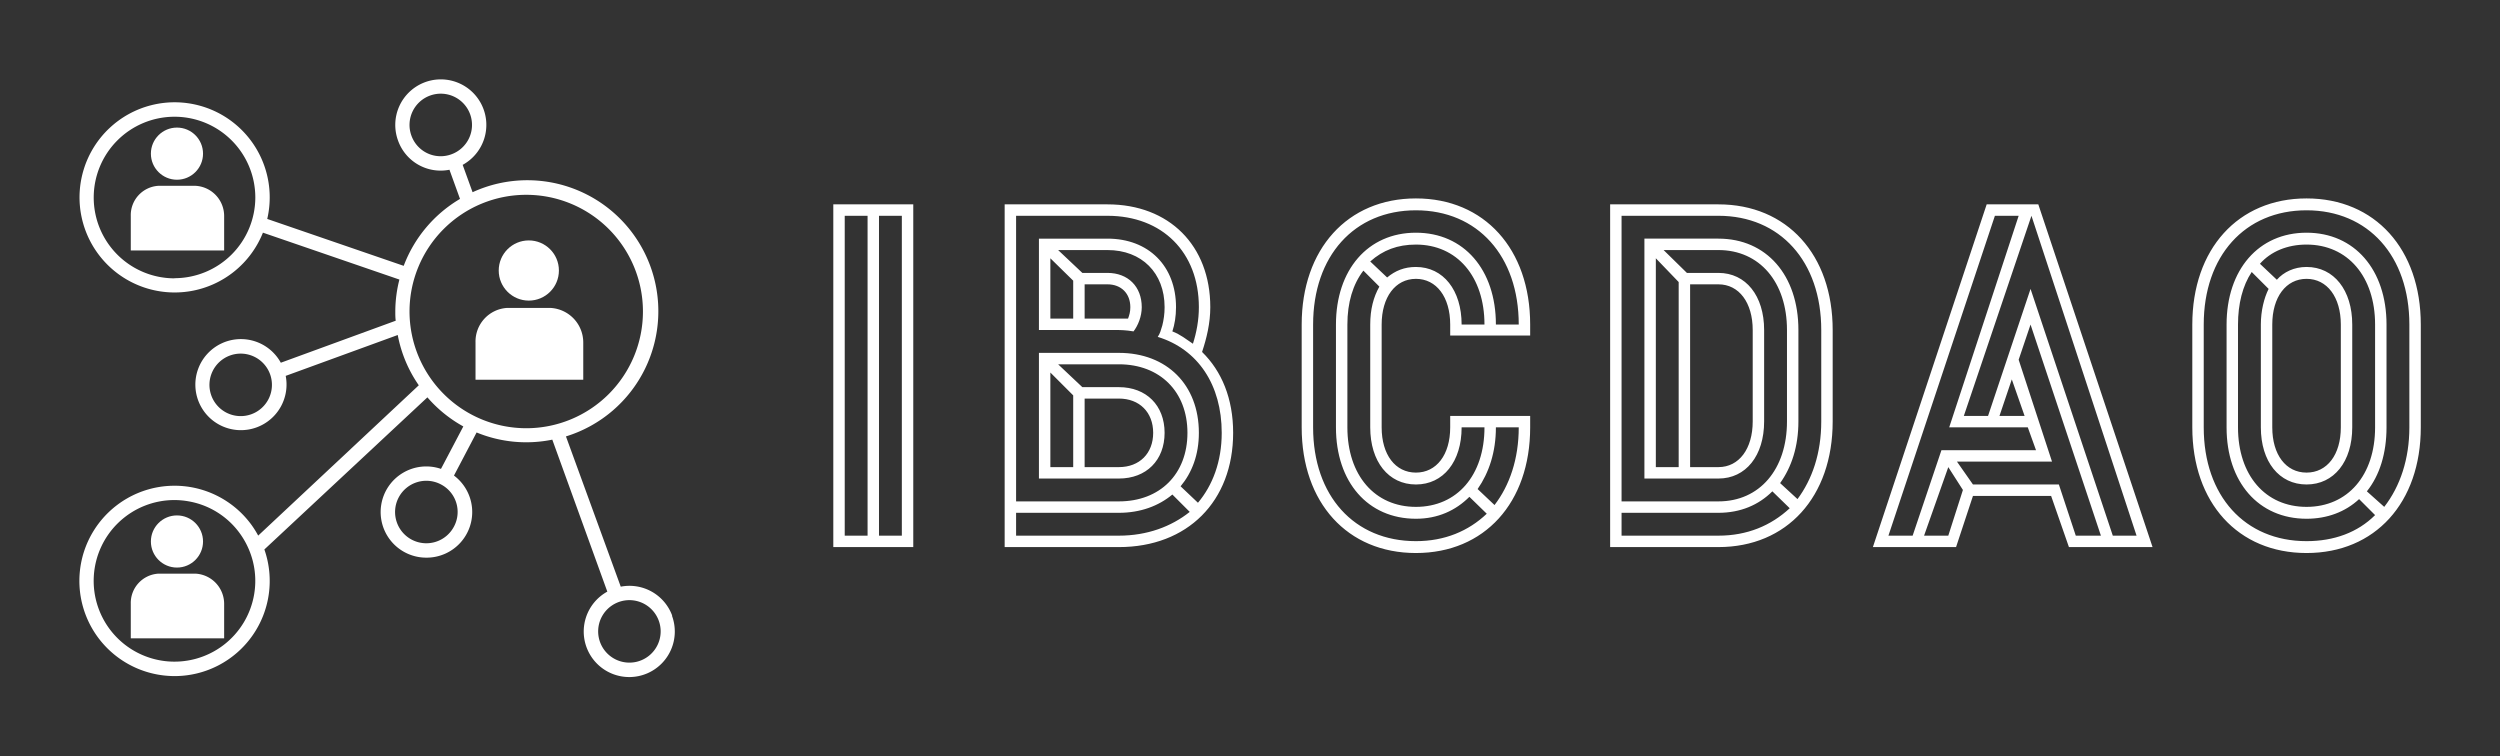 
        <svg xmlns="http://www.w3.org/2000/svg" xmlns:xlink="http://www.w3.org/1999/xlink" version="1.1" width="3203.39" height="969.003" viewBox="0 0 3203.39 969.003">
			
			<rect x="0" y="0" width="3203.39" height="969.003" fill="#333333" stroke="none"/>
			
			<g transform="scale(10.169) translate(10, 10)">
				<defs id="SvgjsDefs6434"><linearGradient id="SvgjsLinearGradient6439"><stop id="SvgjsStop6440" stop-color="#2d388a" offset="0"/><stop id="SvgjsStop6441" stop-color="#00aeef" offset="1"/></linearGradient><linearGradient id="SvgjsLinearGradient6442"><stop id="SvgjsStop6443" stop-color="#00ddff" offset="0"/><stop id="SvgjsStop6444" stop-color="#ff00d4" offset="1"/></linearGradient></defs><g id="SvgjsG6435" featureKey="symbolFeature-0" transform="matrix(0.905,0,0,0.905,-8.906,-6.494)" fill="#fff"><title xmlns="http://www.w3.org/2000/svg">Artboard 21</title><circle xmlns="http://www.w3.org/2000/svg" cx="72.42" cy="33.79" r="4.19"/><path xmlns="http://www.w3.org/2000/svg" d="M75.45,39H69.38A4.68,4.68,0,0,0,65,43.8V49H80V43.8A4.82,4.82,0,0,0,75.45,39Z"/><circle xmlns="http://www.w3.org/2000/svg" cx="23.43" cy="71.52" r="3.63"/><path xmlns="http://www.w3.org/2000/svg" d="M26.06,76H20.8A4.09,4.09,0,0,0,17,80.2V85H30V80.2A4.21,4.21,0,0,0,26.06,76Z"/><circle xmlns="http://www.w3.org/2000/svg" cx="23.43" cy="17.52" r="3.63"/><path xmlns="http://www.w3.org/2000/svg" d="M26.06,22H20.8A4.09,4.09,0,0,0,17,26.2V31H30V26.2A4.21,4.21,0,0,0,26.06,22Z"/><path xmlns="http://www.w3.org/2000/svg" d="M92.39,81.86a6.34,6.34,0,0,0-7.17-4.05L77.59,56.89a18.24,18.24,0,1,0-13-34l-1.38-3.81a6.34,6.34,0,1,0-9-3.39h0a6.29,6.29,0,0,0,7.16,4.07l1.47,4.06A18.32,18.32,0,0,0,55,33.14L36,26.61a13.24,13.24,0,1,0-.6,1.91l19,6.53a18.16,18.16,0,0,0-.57,4.45c0,.43,0,.85.06,1.28l-16,5.85a6.34,6.34,0,1,0-3.37,9h0a6.35,6.35,0,0,0,4.05-7.17l15.6-5.69a18.14,18.14,0,0,0,2.93,7L34.74,70.7a13.42,13.42,0,0,0-.86-1.39,13.25,13.25,0,1,0-13,20.76,13.41,13.41,0,0,0,2.22.19A13.25,13.25,0,0,0,35.6,72.63L58.3,51.45a18.36,18.36,0,0,0,5,4.05l-3.11,5.91a6.35,6.35,0,1,0-2,12.36A6.35,6.35,0,0,0,62,62.34l3.15-6a18.15,18.15,0,0,0,10.54,1L83.35,78.5a6.34,6.34,0,1,0,9,3.35ZM56.07,15h0a4.35,4.35,0,1,1,5.57,2.61A4.32,4.32,0,0,1,56.07,15Zm-33,19.88A11.25,11.25,0,1,1,34.34,23.61,11.26,11.26,0,0,1,23.09,34.86ZM33.79,53.8h0a4.35,4.35,0,1,1,2.6-5.58A4.35,4.35,0,0,1,33.79,53.8Zm.39,25.06A11.25,11.25,0,1,1,23.06,65.75a11.38,11.38,0,0,1,1.88.16,11.17,11.17,0,0,1,7.3,4.56,11.32,11.32,0,0,1,1.23,2.22v0A11.17,11.17,0,0,1,34.18,78.86ZM62,69.44a4.35,4.35,0,1,1-1.82-5.87A4.32,4.32,0,0,1,62,69.44ZM55.81,39.5A16.25,16.25,0,1,1,72.06,55.75,16.27,16.27,0,0,1,55.81,39.5ZM90.37,85.87a4.35,4.35,0,1,1,.14-3.33A4.32,4.32,0,0,1,90.37,85.87Z"/></g><g id="SvgjsG6436" featureKey="nameFeature-0" transform="matrix(2.879,0,0,2.879,89.243,1.356)" fill="#fff"><path d="M5.5 5 l0 15 l-3.5 0 l0 -15 l3.5 0 z M2.5 19.5 l1 0 l0 -14 l-1 0 l0 14 z M4 19.5 l1 0 l0 -14 l-1 0 l0 14 z M18.14 11.46 c0.86 0.84 1.36 2.04 1.36 3.54 c0 3 -2 5 -5 5 l-5 0 l0 -15 l4.5 0 c2.7 0 4.5 1.8 4.5 4.5 c0 0.7 -0.16 1.36 -0.36 1.96 z M14.5 18 c1.8 0 3 -1.2 3 -3 s-1.2 -3 -3 -3 l-2.66 0 l1.06 1 l1.6 0 c1.2 0 2 0.8 2 2 s-0.8 2 -2 2 l-3.5 0 l0 -5.5 l3.5 0 c2.1 0 3.5 1.4 3.5 3.5 c0 0.96 -0.3 1.74 -0.8 2.34 l0.76 0.72 c0.64 -0.76 1.04 -1.8 1.04 -3.06 c0 -2.1 -1.04 -3.66 -2.8 -4.2 c0.1 -0.14 0.14 -0.3 0.2 -0.5 c0.06 -0.24 0.1 -0.5 0.1 -0.8 c0 -1.5 -1 -2.5 -2.5 -2.5 l-2.16 0 l1.06 1 l1.1 0 c0.9 0 1.5 0.6 1.5 1.5 c0 0.4 -0.16 0.8 -0.36 1.06 c-0.34 -0.06 -0.64 -0.06 -0.64 -0.06 l-3.5 0 l0 -4 l3 0 c1.8 0 3 1.2 3 3 c0 0.4 -0.06 0.76 -0.16 1.06 c0.36 0.14 0.6 0.34 0.9 0.54 c0.16 -0.5 0.26 -1.04 0.26 -1.6 c0 -2.4 -1.6 -4 -4 -4 l-4 0 l0 12.5 l4.5 0 z M12.5 8.34 l-1 -0.98 l0 2.64 l1 0 l0 -1.66 z M14.9 10 c0.06 -0.16 0.1 -0.3 0.1 -0.5 c0 -0.6 -0.4 -1 -1 -1 l-1 0 l0 1.5 l1.9 0 z M11.5 16.5 l1 0 l0 -3.14 l-1 -1 l0 4.14 z M14.5 16.5 c0.9 0 1.5 -0.6 1.5 -1.5 s-0.6 -1.5 -1.5 -1.5 l-1.5 0 l0 3 l1.5 0 z M14.5 19.5 c1.24 0 2.3 -0.4 3.1 -1.04 l-0.76 -0.76 c-0.6 0.5 -1.4 0.8 -2.34 0.8 l-4.5 0 l0 1 l4.5 0 z M29 10.26 c0 -1.2 -0.6 -2 -1.5 -2 s-1.5 0.8 -1.5 2 l0 4.5 c0 1.2 0.6 1.98 1.5 1.98 s1.5 -0.78 1.5 -1.98 l0 -0.5 l3.5 0 l0 0.5 c0 3.3 -2 5.5 -5 5.5 s-5 -2.2 -5 -5.5 l0 -4.5 c0 -3.3 2 -5.52 5 -5.52 s5 2.22 5 5.52 l0 0.48 l-3.5 0 l0 -0.48 z M23 14.76 c0 3 1.8 4.98 4.5 4.98 c1.26 0 2.3 -0.44 3.1 -1.2 l-0.76 -0.74 c-0.6 0.6 -1.38 0.96 -2.34 0.96 c-2.1 0 -3.5 -1.6 -3.5 -4 l0 -4.5 c0 -2.4 1.4 -4.02 3.5 -4.02 s3.5 1.62 3.5 4.02 l1 0 c0 -3 -1.8 -5 -4.5 -5 s-4.5 2 -4.5 5 l0 4.5 z M27.5 7.74 c1.2 0 2 1.02 2 2.52 l1 0 c0 -2.1 -1.2 -3.5 -3 -3.5 c-0.8 0 -1.44 0.24 -2 0.74 l0.74 0.7 c0.36 -0.3 0.76 -0.46 1.26 -0.46 z M27.5 17.26 c-1.2 0 -2 -1 -2 -2.5 l0 -4.5 c0 -0.66 0.14 -1.2 0.4 -1.66 l-0.7 -0.7 c-0.46 0.6 -0.7 1.4 -0.7 2.36 l0 4.5 c0 2.1 1.2 3.48 3 3.48 s3 -1.38 3 -3.48 l-1 0 c0 1.5 -0.8 2.5 -2 2.5 z M31 14.76 c0 1.08 -0.3 1.98 -0.8 2.7 l0.74 0.7 c0.66 -0.86 1.06 -2.02 1.06 -3.4 l-1 0 z M40.74 5 c3 0 5 2.2 5 5.5 l0 4 c0 3.3 -2 5.5 -5 5.5 l-4.74 0 l0 -15 l4.74 0 z M45.24 10.5 c0 -3 -1.8 -5 -4.5 -5 l-4.24 0 l0 12.5 l4.24 0 c1.8 0 3 -1.4 3 -3.5 l0 -4 c0 -2.1 -1.2 -3.5 -3 -3.5 l-2.4 0 l1.02 1 l1.38 0 c1.2 0 2 1 2 2.5 l0 4 c0 1.5 -0.8 2.5 -2 2.5 l-3.24 0 l0 -10.5 l3.24 0 c2.1 0 3.5 1.6 3.5 4 l0 4 c0 1.1 -0.3 2 -0.8 2.7 l0.76 0.7 c0.64 -0.86 1.04 -2 1.04 -3.4 l0 -4 z M38 16.5 l1 0 l0 -8.1 l-1 -1.04 l0 9.14 z M40.74 16.5 c0.9 0 1.5 -0.8 1.5 -2 l0 -4 c0 -1.2 -0.6 -2 -1.5 -2 l-1.24 0 l0 8 l1.24 0 z M40.74 19.5 c1.26 0 2.3 -0.44 3.12 -1.2 l-0.76 -0.74 c-0.6 0.6 -1.4 0.94 -2.36 0.94 l-4.24 0 l0 1 l4.24 0 z M51.88 17.76 l-0.74 2.24 l-3.64 0 l4.98 -15 l2.26 0 l5 15 l-3.66 0 l-0.78 -2.24 l-3.42 0 z M50.84 14.76 l3.04 -9.26 l-1.04 0 l-4.66 14 l1.06 0 l1.26 -3.74 l4.14 0 l-0.36 -1 l-3.44 0 z M54.4 8.7 l3.6 10.8 l1.04 0 l-4.6 -14 l-2.96 8.76 l1.06 0 z M51.18 16.26 l0.7 1 l3.76 0 l0.74 2.24 l1.1 0 l-3.08 -9.24 l-0.52 1.54 l1.46 4.46 l-4.16 0 z M53.58 12.66 l-0.54 1.6 l1.1 0 z M51.44 17.5 l-0.64 -1 l-1.06 3 l1.06 0 z M66.48 4.74 c3 0 5 2.22 5 5.52 l0 4.5 c0 3.3 -2 5.5 -5 5.5 s-5 -2.2 -5 -5.5 l0 -4.5 c0 -3.3 2 -5.52 5 -5.52 z M70.98 10.26 c0 -3 -1.8 -5 -4.5 -5 s-4.5 2 -4.5 5 l0 4.5 c0 3 1.8 4.98 4.5 4.98 c1.2 0 2.24 -0.38 3 -1.14 l-0.7 -0.7 c-0.6 0.56 -1.4 0.86 -2.3 0.86 c-2.1 0 -3.5 -1.6 -3.5 -4 l0 -4.5 c0 -2.4 1.4 -4.02 3.5 -4.02 s3.5 1.62 3.5 4.02 l0 4.5 c0 1.14 -0.3 2.1 -0.86 2.8 l0.76 0.68 c0.7 -0.9 1.1 -2.1 1.1 -3.48 l0 -4.5 z M64.08 7.96 c-0.4 0.6 -0.6 1.4 -0.6 2.3 l0 4.5 c0 2.1 1.2 3.48 3 3.48 s3 -1.38 3 -3.48 l0 -4.5 c0 -2.1 -1.2 -3.5 -3 -3.5 c-0.84 0 -1.56 0.3 -2.04 0.84 l0.74 0.7 c0.3 -0.34 0.76 -0.56 1.3 -0.56 c1.2 0 2 1.02 2 2.52 l0 4.5 c0 1.5 -0.8 2.5 -2 2.5 s-2 -1 -2 -2.5 l0 -4.5 c0 -0.6 0.14 -1.16 0.34 -1.56 z M64.98 14.76 c0 1.2 0.6 1.98 1.5 1.98 s1.5 -0.78 1.5 -1.98 l0 -4.5 c0 -1.2 -0.6 -2 -1.5 -2 s-1.5 0.8 -1.5 2 l0 4.5 z"/></g>
			</g>
		</svg>
	